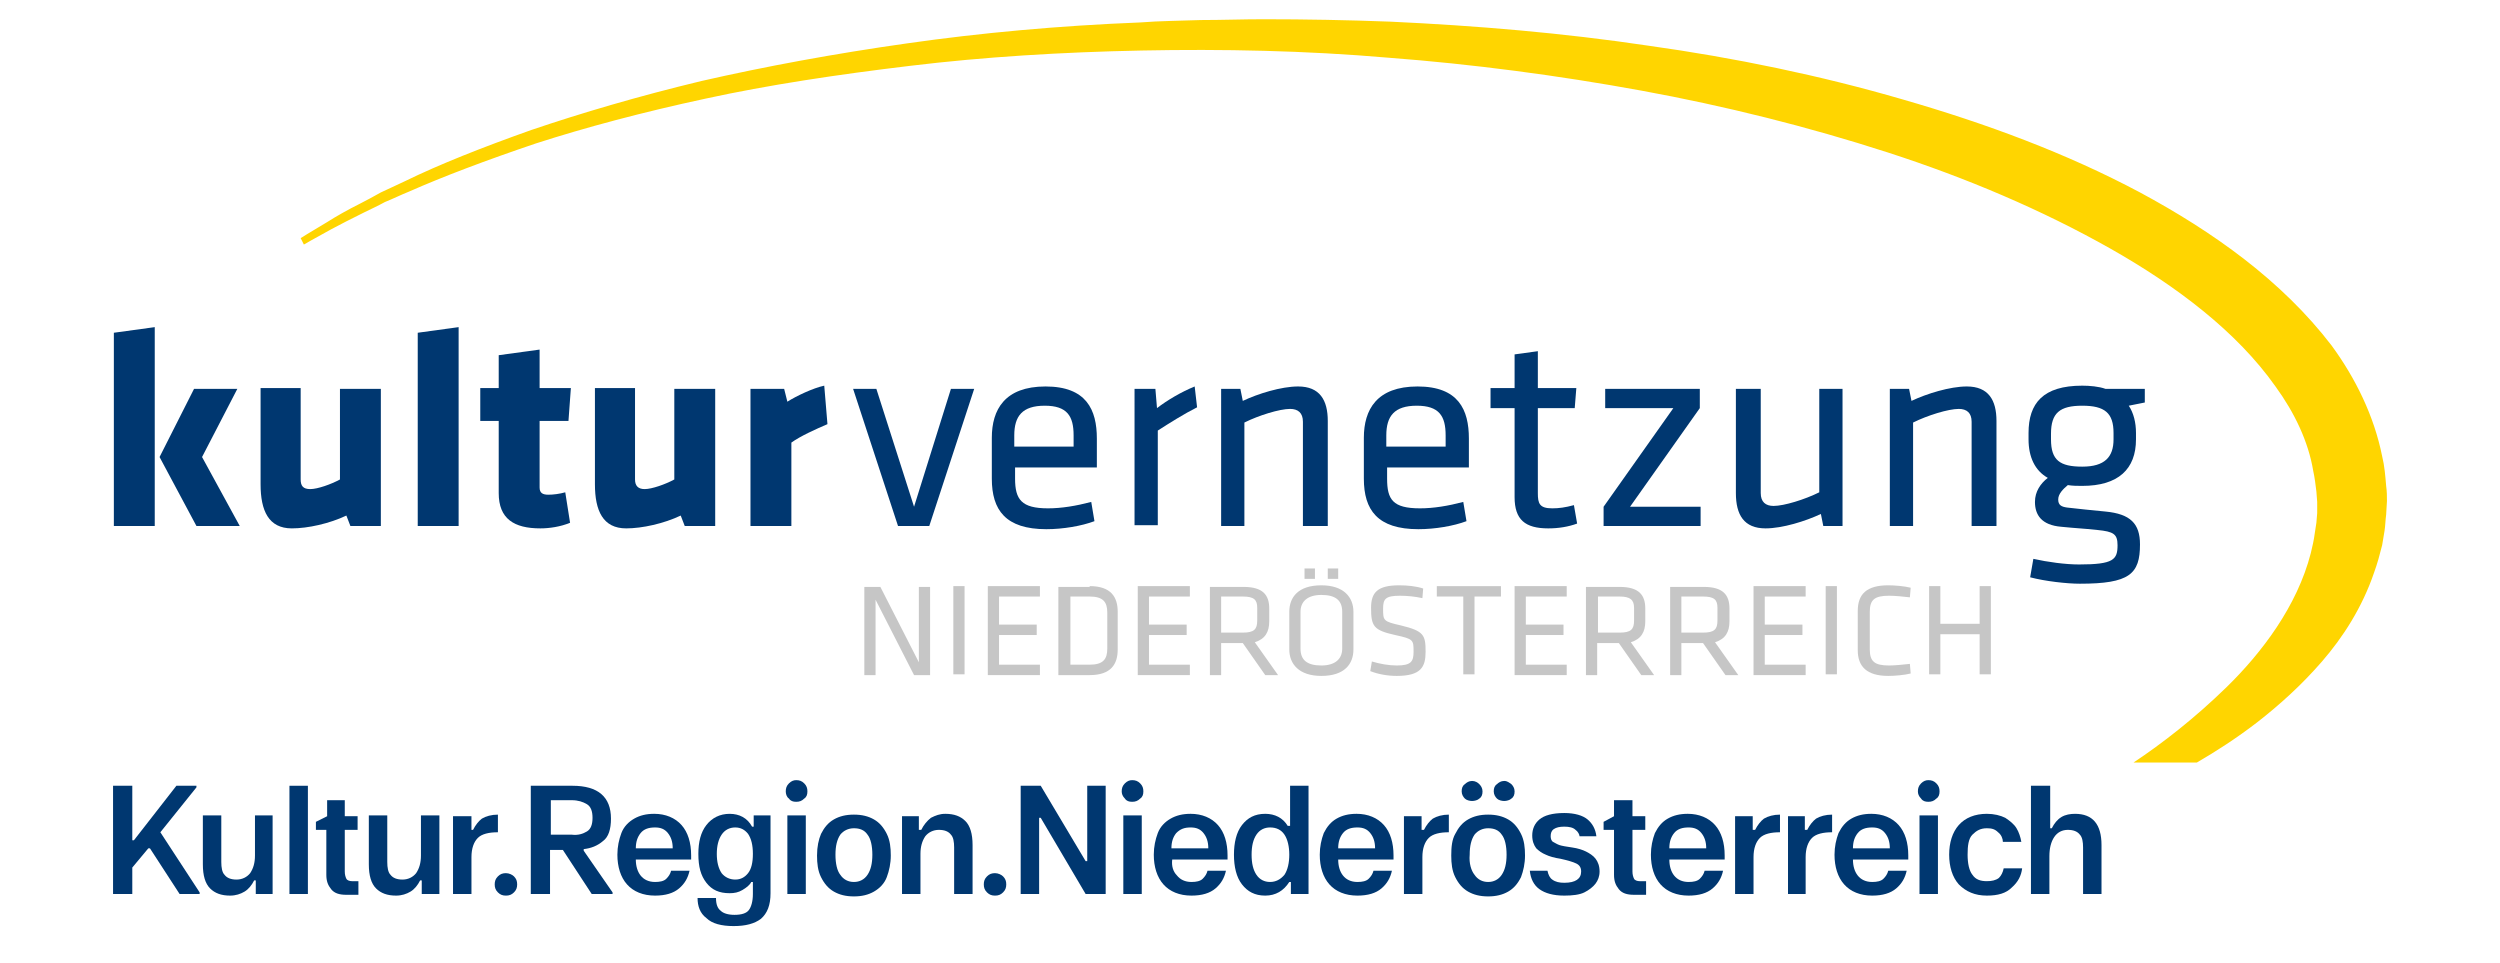<?xml version="1.0" encoding="utf-8"?>
<!-- Generator: Adobe Illustrator 28.2.0, SVG Export Plug-In . SVG Version: 6.00 Build 0)  -->
<svg version="1.1" id="Ebene_1" xmlns="http://www.w3.org/2000/svg" xmlns:xlink="http://www.w3.org/1999/xlink" x="0px" y="0px"
	 viewBox="0 0 311.8 120.1" style="enable-background:new 0 0 311.8 120.1;" xml:space="preserve">
<style type="text/css">
	.st0{fill:#003770;}
	.st1{fill:#C6C6C6;}
	.st2{fill:#FFD500;}
</style>
<g>
	<g>
		<path class="st0" d="M14.2,65.6V41.5l5.1-0.7v24.8H14.2z M24.2,48.5h5.4L25.2,57l4.7,8.6h-5.4L19.9,57L24.2,48.5z"/>
		<path class="st0" d="M37.5,48.5v11.3c0,0.8,0.3,1.2,1.2,1.2c0.9,0,2.6-0.6,3.7-1.2V48.5h5.1v17.1h-3.8l-0.5-1.3
			c-2.1,1-4.8,1.6-6.8,1.6c-2.9,0-3.9-2.2-3.9-5.5v-12H37.5z"/>
		<path class="st0" d="M52.1,65.6V41.5l5.1-0.7v24.8H52.1z"/>
		<path class="st0" d="M67.4,65.9c-3.3,0-5.2-1.2-5.2-4.4v-9h-2.3v-4.1h2.3v-4.1l5.1-0.7v4.8h3.9l-0.3,4.1h-3.6v8.3
			c0,0.7,0.4,0.9,1.1,0.9c0.6,0,1.4-0.1,2.1-0.3l0.6,3.8C69.9,65.7,68.5,65.9,67.4,65.9z"/>
		<path class="st0" d="M79.2,48.5v11.3c0,0.8,0.4,1.2,1.2,1.2c0.9,0,2.6-0.6,3.7-1.2V48.5h5.1v17.1h-3.8l-0.5-1.3
			c-2.1,1-4.8,1.6-6.8,1.6c-2.9,0-3.9-2.2-3.9-5.5v-12H79.2z"/>
		<path class="st0" d="M98.7,55.2v10.4h-5.1V48.5h4.2l0.4,1.6c1.1-0.7,3.2-1.7,4.6-2l0.4,4.8C101.8,53.5,99.8,54.4,98.7,55.2z"/>
		<g>
			<path class="st0" d="M118.6,48.5h2.9l-5.6,17.1h-3.9l-5.6-17.1h2.9l4.7,14.7L118.6,48.5z"/>
			<path class="st0" d="M130.7,63.4c1.7,0,3.5-0.3,5.4-0.8l0.4,2.4c-1.6,0.6-3.9,1-6,1c-5.1,0-6.8-2.4-6.8-6.3v-5.1
				c0-3.5,1.6-6.4,6.7-6.4c5.1,0,6.4,2.9,6.4,6.5v3.6h-10.2v1.4C126.6,62.3,127.4,63.4,130.7,63.4z M126.6,55.7h7.3v-1.4
				c0-2.4-0.8-3.7-3.6-3.7c-2.8,0-3.8,1.3-3.8,3.7V55.7z"/>
			<path class="st0" d="M149.3,50.8c-1.6,0.8-3.5,2-4.9,2.9v11.8h-2.9V48.5h2.6l0.2,2.4c1.3-1,3-2,4.7-2.7L149.3,50.8z"/>
			<path class="st0" d="M162.5,65.6v-13c0-1.1-0.6-1.6-1.6-1.6c-1.3,0-3.9,0.8-5.7,1.7v12.9h-2.9V48.5h2.4l0.3,1.5
				c1.9-0.9,4.8-1.8,6.9-1.8c2.7,0,3.7,1.7,3.7,4.3v13.1H162.5z"/>
			<path class="st0" d="M177.1,63.4c1.7,0,3.5-0.3,5.4-0.8l0.4,2.4c-1.6,0.6-3.9,1-6,1c-5.1,0-6.8-2.4-6.8-6.3v-5.1
				c0-3.5,1.6-6.4,6.7-6.4c5.1,0,6.4,2.9,6.4,6.5v3.6H173v1.4C173,62.3,173.7,63.4,177.1,63.4z M173,55.7h7.3v-1.4
				c0-2.4-0.8-3.7-3.6-3.7c-2.8,0-3.8,1.3-3.8,3.7V55.7z"/>
			<path class="st0" d="M196.7,65.3c-1.1,0.4-2.3,0.6-3.6,0.6c-2.9,0-4.2-1.1-4.2-3.9V50.9h-3v-2.5h3v-4.2l2.9-0.4v4.6h4.8l-0.2,2.5
				h-4.6v10.6c0,1.3,0.2,1.9,1.8,1.9c0.8,0,1.6-0.1,2.7-0.4L196.7,65.3z"/>
			<path class="st0" d="M200.2,48.5H212l0,2.4l-8.7,12.3h8.8v2.4H200v-2.4l8.7-12.3h-8.5V48.5z"/>
			<path class="st0" d="M219.6,48.5v13c0,1.1,0.6,1.6,1.6,1.6c1.3,0,3.9-0.8,5.7-1.7V48.5h2.9v17.1h-2.4l-0.3-1.5
				c-1.9,0.9-4.8,1.8-6.9,1.8c-2.7,0-3.7-1.7-3.7-4.4V48.5H219.6z"/>
			<path class="st0" d="M245.9,65.6v-13c0-1.1-0.6-1.6-1.6-1.6c-1.3,0-3.9,0.8-5.7,1.7v12.9h-2.9V48.5h2.4l0.3,1.5
				c1.9-0.9,4.8-1.8,6.9-1.8c2.7,0,3.7,1.7,3.7,4.3v13.1H245.9z"/>
			<path class="st0" d="M267.5,50.2l-2,0.4c0.6,0.9,0.9,2.1,0.9,3.4v0.8c0,3.7-2.2,5.8-6.7,5.8c-0.6,0-1.2,0-1.8-0.1
				c-0.6,0.5-1.2,1.1-1.2,1.8c0,0.7,0.4,0.9,1.1,1c1.8,0.2,2.7,0.3,4.8,0.5c3.1,0.3,4.3,1.5,4.3,4.1c0,3.7-1.3,4.9-7.5,4.9
				c-1.6,0-4.3-0.3-6.2-0.8l0.4-2.3c1.8,0.4,4,0.7,5.7,0.7c4.3,0,4.8-0.6,4.8-2.4c0-1.4-0.5-1.7-2.5-1.9c-1.9-0.2-2.5-0.2-4.5-0.4
				c-2.5-0.2-3.3-1.5-3.3-3.1c0-1.3,0.7-2.3,1.6-3c-1.6-0.9-2.4-2.6-2.4-4.8V54c0-3.7,1.8-5.9,6.7-5.9c0.9,0,2.1,0.1,2.9,0.4h4.9
				V50.2z M259.7,50.6c-2.8,0-3.9,0.9-3.9,3.5v0.7c0,2.6,1.1,3.4,3.9,3.4c2.8,0,3.9-1.2,3.9-3.4V54
				C263.6,51.5,262.5,50.6,259.7,50.6z"/>
		</g>
		<g>
			<path class="st1" d="M109.2,74.8v9.4h-1.4v-11h2l4.8,9.4v-9.4h1.4v11h-2L109.2,74.8z"/>
			<path class="st1" d="M120.3,84.1h-1.4v-11h1.4V84.1z"/>
			<path class="st1" d="M123.2,73.1h6.5v1.3h-5.1v3.5h4.7v1.3h-4.7v3.7h5.1v1.3h-6.5V73.1z"/>
			<path class="st1" d="M135.9,73.1c2.7,0,3.5,1.4,3.5,3.2V81c0,1.8-0.8,3.2-3.5,3.2h-3.9v-11H135.9z M133.5,82.9h2.4
				c1.7,0,2.2-0.7,2.2-2v-4.5c0-1.3-0.5-2-2.2-2h-2.4V82.9z"/>
			<path class="st1" d="M141.9,73.1h6.5v1.3h-5.1v3.5h4.7v1.3h-4.7v3.7h5.1v1.3h-6.5V73.1z"/>
			<path class="st1" d="M155,80.2h-2.7v4h-1.4v-11h4.2c2.4,0,3.2,1,3.2,2.7v1.6c0,1.3-0.5,2.2-1.8,2.6l2.9,4.1h-1.6L155,80.2z
				 M155,74.4h-2.7v4.5h2.7c1.4,0,1.8-0.4,1.8-1.5v-1.6C156.8,74.8,156.4,74.4,155,74.4z"/>
			<path class="st1" d="M168.8,81c0,1.8-1.1,3.3-4,3.3c-2.8,0-4-1.5-4-3.3v-4.7c0-1.8,1.1-3.3,4-3.3c2.8,0,4,1.5,4,3.3V81z
				 M162.2,80.9c0,1.4,0.8,2.1,2.6,2.1c1.7,0,2.6-0.8,2.6-2.1v-4.6c0-1.4-0.8-2.1-2.6-2.1c-1.7,0-2.6,0.8-2.6,2.1V80.9z M162.7,70.9
				h1.3v1.3h-1.3V70.9z M165.6,70.9h1.3v1.3h-1.3V70.9z"/>
			<path class="st1" d="M174.2,84.3c-1.1,0-2.3-0.2-3.3-0.6l0.2-1.2c1,0.3,2.1,0.5,3.1,0.5c1.8,0,2.1-0.5,2.1-1.7
				c0-1.5,0-1.6-2.3-2.1c-2.7-0.6-3-1.1-3-3.4c0-1.9,0.8-2.8,3.5-2.8c1,0,2.1,0.1,3,0.4l-0.1,1.2c-0.9-0.2-1.9-0.3-2.8-0.3
				c-1.8,0-2.1,0.4-2.1,1.6c0,1.5,0,1.6,2.2,2.1c2.9,0.7,3.1,1.2,3.1,3.3C177.8,83.2,177.2,84.3,174.2,84.3z"/>
			<path class="st1" d="M182.5,74.4h-3.3v-1.3h8v1.3h-3.3v9.7h-1.4V74.4z"/>
			<path class="st1" d="M188.9,73.1h6.5v1.3h-5.1v3.5h4.7v1.3h-4.7v3.7h5.1v1.3h-6.5V73.1z"/>
			<path class="st1" d="M201.9,80.2h-2.7v4h-1.4v-11h4.2c2.4,0,3.2,1,3.2,2.7v1.6c0,1.3-0.5,2.2-1.8,2.6l2.9,4.1h-1.6L201.9,80.2z
				 M202,74.4h-2.7v4.5h2.7c1.4,0,1.8-0.4,1.8-1.5v-1.6C203.8,74.8,203.3,74.4,202,74.4z"/>
			<path class="st1" d="M212.4,80.2h-2.7v4h-1.4v-11h4.2c2.4,0,3.2,1,3.2,2.7v1.6c0,1.3-0.5,2.2-1.8,2.6l2.9,4.1h-1.6L212.4,80.2z
				 M212.4,74.4h-2.7v4.5h2.7c1.4,0,1.8-0.4,1.8-1.5v-1.6C214.2,74.8,213.8,74.4,212.4,74.4z"/>
			<path class="st1" d="M218.7,73.1h6.5v1.3h-5.1v3.5h4.7v1.3h-4.7v3.7h5.1v1.3h-6.5V73.1z"/>
			<path class="st1" d="M229.1,84.1h-1.4v-11h1.4V84.1z"/>
			<path class="st1" d="M233.2,81c0,1.5,0.6,2,2.4,2c0.7,0,1.7-0.1,2.6-0.2l0.1,1.2c-0.8,0.2-2,0.3-2.8,0.3c-2.7,0-3.8-1.2-3.8-3.2
				v-4.9c0-2.1,1.1-3.2,3.8-3.2c0.8,0,2,0.1,2.8,0.3l-0.1,1.2c-0.8-0.1-1.9-0.2-2.6-0.2c-1.8,0-2.4,0.5-2.4,2V81z"/>
			<path class="st1" d="M246.9,84.1v-5H242v5h-1.4v-11h1.4v4.7h4.9v-4.7h1.4v11H246.9z"/>
		</g>
	</g>
	<path class="st2" d="M283.8,48.2c2.4,3.3,4.1,6.9,4.7,10.5c0.2,0.9,0.3,1.8,0.4,2.6l0.1,1.3l0,1.4l-0.1,1.2l-0.2,1.3
		c-0.1,0.8-0.3,1.7-0.5,2.5c-1.7,6.6-6.1,12.4-10.5,16.7c-4,3.9-8,7-11.6,9.4h7.9c2.4-1.4,4.9-3,7.5-5c2.7-2.1,5.5-4.6,8.1-7.6
		c2.6-3,5-6.7,6.5-11.1c0.4-1.1,0.7-2.2,1-3.4c0.1-0.6,0.2-1.2,0.3-1.8c0.1-0.6,0.1-1.3,0.2-2l0.1-1.7c0-0.6,0-1.2-0.1-1.9
		c-0.1-1.2-0.2-2.5-0.5-3.7c-1-5-3.3-9.7-6.3-13.8C284.6,35,276,28.9,266.9,24c-9.2-4.9-19.2-8.6-29.6-11.6c-10.3-3-21-5.2-31.7-6.7
		c-10.7-1.6-21.5-2.5-32.2-3c-5.3-0.2-10.6-0.3-15.8-0.3c-2.6,0-5.2,0.1-7.8,0.1c-2.6,0.1-5.1,0.1-7.6,0.3
		c-10.1,0.4-19.9,1.3-29,2.6c-9.2,1.3-17.8,2.9-25.7,4.7c-7.9,1.9-15,4-21.2,6.1c-6.2,2.2-11.5,4.3-15.8,6.4c-1.1,0.5-2.1,1-3,1.4
		c-0.9,0.5-1.8,1-2.6,1.4c-1.6,0.8-3,1.6-4.1,2.3c-2.2,1.3-3.3,2-3.3,2l0.4,0.8c0,0,1.2-0.7,3.4-1.9c1.1-0.6,2.5-1.3,4.1-2.1
		c0.8-0.4,1.7-0.8,2.6-1.3c1-0.4,2-0.9,3-1.3c4.3-1.9,9.6-3.9,15.8-6c6.2-2,13.3-3.9,21.2-5.6c7.8-1.7,16.4-3,25.6-4.1
		c9.1-1.1,18.8-1.7,28.8-1.9c10-0.2,20.4,0,30.8,0.9c10.5,0.8,21.1,2.2,31.5,4.1c10.4,1.9,20.8,4.5,30.7,7.7
		c9.9,3.2,19.3,7.2,27.8,12C271.5,35.7,279,41.4,283.8,48.2z"/>
</g>
<g>
	<path class="st0" d="M22.4,111.5l-3.7-5.7h-0.2l-2,2.4v3.3h-2.4V98h2.4v6.8h0.2L22,98h2.5v0.2l-4.5,5.6l4.9,7.5v0.2H22.4z"/>
	<path class="st0" d="M34,111.5h-2.1v-1.7h-0.2c-0.3,0.6-0.7,1.1-1.2,1.4s-1.1,0.5-1.8,0.5c-1.1,0-1.9-0.3-2.5-0.9
		c-0.6-0.6-0.9-1.6-0.9-3v-6.1h2.3v5.8c0,0.7,0.1,1.3,0.4,1.6c0.3,0.4,0.8,0.6,1.5,0.6c0.7,0,1.3-0.3,1.7-0.8
		c0.4-0.6,0.6-1.3,0.6-2.2v-5H34V111.5z"/>
	<path class="st0" d="M38.4,111.5h-2.3V98h2.3V111.5z"/>
	<path class="st0" d="M40.8,101.8v-2H43v2h1.6v1.7H43v5.2c0,0.4,0.1,0.7,0.2,0.9c0.1,0.2,0.4,0.3,0.7,0.3h0.8v1.7h-1.5
		c-0.9,0-1.5-0.2-1.9-0.7c-0.4-0.5-0.6-1-0.6-1.8v-5.6h-1.3v-1L40.8,101.8z"/>
	<path class="st0" d="M54.7,111.5h-2.1v-1.7h-0.2c-0.3,0.6-0.7,1.1-1.2,1.4s-1.1,0.5-1.8,0.5c-1.1,0-1.9-0.3-2.5-0.9
		c-0.6-0.6-0.9-1.6-0.9-3v-6.1h2.3v5.8c0,0.7,0.1,1.3,0.4,1.6c0.3,0.4,0.8,0.6,1.5,0.6c0.7,0,1.3-0.3,1.7-0.8
		c0.4-0.6,0.6-1.3,0.6-2.2v-5h2.3V111.5z"/>
	<path class="st0" d="M56.7,101.8h2.1v1.7H59c0.3-0.6,0.7-1.1,1.1-1.4c0.5-0.3,1.2-0.5,2-0.5v2.2c-1.1,0-2,0.2-2.5,0.7
		c-0.5,0.5-0.8,1.3-0.8,2.4v4.6h-2.3V101.8z"/>
	<path class="st0" d="M64.1,109.3c0.3,0.3,0.4,0.6,0.4,1c0,0.4-0.1,0.7-0.4,1c-0.3,0.3-0.6,0.4-1,0.4c-0.4,0-0.7-0.1-1-0.4
		c-0.3-0.3-0.4-0.6-0.4-1c0-0.4,0.1-0.7,0.4-1c0.3-0.3,0.6-0.4,1-0.4C63.5,108.9,63.9,109.1,64.1,109.3z"/>
	<path class="st0" d="M70.2,106h-1.6v5.5h-2.4V98h5.2c3.2,0,4.8,1.4,4.8,4.1c0,1.3-0.3,2.3-1,2.8c-0.7,0.6-1.5,0.9-2.4,1v0.2
		l3.6,5.2v0.2h-2.6L70.2,106z M73.2,103.7c0.5-0.3,0.7-0.9,0.7-1.7c0-0.8-0.2-1.4-0.7-1.7c-0.5-0.3-1.1-0.5-1.9-0.5h-2.6v4.3h2.6
		C72.1,104.2,72.7,104,73.2,103.7z"/>
	<path class="st0" d="M79.9,109.2c0.4,0.5,1,0.8,1.8,0.8c0.6,0,1.1-0.1,1.4-0.4c0.3-0.3,0.5-0.6,0.6-1H86c-0.2,0.9-0.6,1.6-1.3,2.2
		c-0.7,0.6-1.7,0.9-3,0.9c-1.5,0-2.7-0.5-3.5-1.4c-0.8-0.9-1.2-2.2-1.2-3.7c0-1,0.2-1.9,0.5-2.7s0.9-1.4,1.6-1.8s1.5-0.6,2.5-0.6
		c1.4,0,2.6,0.5,3.4,1.4c0.8,0.9,1.2,2.2,1.2,3.8v0.5h-6.9C79.3,108,79.5,108.7,79.9,109.2z M79.9,103.9c-0.4,0.5-0.6,1.1-0.6,1.9
		h4.6c0-0.8-0.2-1.4-0.6-1.9c-0.4-0.5-0.9-0.7-1.6-0.7C80.9,103.2,80.3,103.4,79.9,103.9z"/>
	<path class="st0" d="M89.9,113.6c0.3,0.3,0.9,0.5,1.7,0.5c0.9,0,1.5-0.2,1.8-0.6s0.5-1.1,0.5-2V110h-0.2c-0.2,0.4-0.6,0.7-1.1,1
		c-0.5,0.3-1,0.4-1.6,0.4c-1.3,0-2.2-0.4-2.9-1.3c-0.7-0.9-1-2-1-3.6c0-1.5,0.3-2.7,1-3.6c0.7-0.9,1.7-1.4,2.9-1.4
		c1.2,0,2.2,0.5,2.8,1.6h0.2v-1.4h2.1v9.7c0,1.5-0.4,2.5-1.2,3.2c-0.8,0.6-1.9,0.9-3.4,0.9c-1.5,0-2.7-0.3-3.4-1
		c-0.8-0.6-1.1-1.5-1.1-2.5h2.3C89.3,112.8,89.5,113.3,89.9,113.6z M93.3,104c-0.4-0.5-0.9-0.8-1.6-0.8c-0.7,0-1.3,0.3-1.7,0.9
		c-0.4,0.6-0.6,1.4-0.6,2.4c0,1,0.2,1.8,0.6,2.4c0.4,0.5,1,0.8,1.7,0.8c0.7,0,1.2-0.3,1.6-0.8c0.4-0.5,0.6-1.3,0.6-2.4
		C93.9,105.4,93.7,104.6,93.3,104z"/>
	<path class="st0" d="M100.3,97.7c0.3,0.3,0.4,0.6,0.4,1c0,0.4-0.1,0.7-0.4,0.9c-0.3,0.3-0.6,0.4-1,0.4c-0.4,0-0.7-0.1-0.9-0.4
		C98.1,99.4,98,99,98,98.7c0-0.4,0.1-0.7,0.4-1c0.3-0.3,0.6-0.4,0.9-0.4C99.7,97.3,100,97.4,100.3,97.7z M100.5,111.5h-2.3v-9.8h2.3
		V111.5z"/>
	<path class="st0" d="M102.4,104c0.4-0.8,0.9-1.4,1.6-1.8s1.5-0.6,2.5-0.6c1,0,1.8,0.2,2.5,0.6s1.2,1,1.6,1.8s0.5,1.7,0.5,2.7
		c0,1-0.2,1.9-0.5,2.7s-0.9,1.4-1.6,1.8s-1.5,0.6-2.5,0.6c-1,0-1.8-0.2-2.5-0.6s-1.2-1-1.6-1.8s-0.5-1.7-0.5-2.7
		C101.9,105.6,102.1,104.7,102.4,104z M104.8,109.1c0.4,0.6,1,0.9,1.7,0.9c0.7,0,1.3-0.3,1.7-0.9c0.4-0.6,0.6-1.4,0.6-2.5
		c0-1.1-0.2-2-0.6-2.5c-0.4-0.6-1-0.8-1.7-0.8c-0.7,0-1.3,0.3-1.7,0.8c-0.4,0.6-0.6,1.4-0.6,2.5
		C104.2,107.7,104.4,108.6,104.8,109.1z"/>
	<path class="st0" d="M112.5,101.8h2.1v1.7h0.3c0.3-0.6,0.7-1.1,1.2-1.5c0.6-0.3,1.1-0.5,1.8-0.5c1.1,0,1.9,0.3,2.5,0.9
		c0.6,0.6,0.9,1.6,0.9,3v6.1H119v-5.8c0-0.7-0.1-1.3-0.4-1.6c-0.3-0.4-0.8-0.6-1.5-0.6s-1.3,0.3-1.7,0.8c-0.4,0.6-0.6,1.3-0.6,2.2v5
		h-2.3V101.8z"/>
	<path class="st0" d="M125.1,109.3c0.3,0.3,0.4,0.6,0.4,1c0,0.4-0.1,0.7-0.4,1c-0.3,0.3-0.6,0.4-1,0.4c-0.4,0-0.7-0.1-1-0.4
		c-0.3-0.3-0.4-0.6-0.4-1c0-0.4,0.1-0.7,0.4-1c0.3-0.3,0.6-0.4,1-0.4C124.5,108.9,124.9,109.1,125.1,109.3z"/>
	<path class="st0" d="M135.4,111.5l-5.6-9.5h-0.2v9.5h-2.3V98h2.5l5.6,9.4h0.2V98h2.3v13.5H135.4z"/>
	<path class="st0" d="M142.2,97.7c0.3,0.3,0.4,0.6,0.4,1c0,0.4-0.1,0.7-0.4,0.9c-0.3,0.3-0.6,0.4-1,0.4c-0.4,0-0.7-0.1-0.9-0.4
		c-0.3-0.3-0.4-0.6-0.4-0.9c0-0.4,0.1-0.7,0.4-1c0.3-0.3,0.6-0.4,0.9-0.4C141.6,97.3,141.9,97.4,142.2,97.7z M142.4,111.5h-2.3v-9.8
		h2.3V111.5z"/>
	<path class="st0" d="M146.8,109.2c0.4,0.5,1,0.8,1.8,0.8c0.6,0,1.1-0.1,1.4-0.4c0.3-0.3,0.5-0.6,0.6-1h2.3
		c-0.2,0.9-0.6,1.6-1.3,2.2c-0.7,0.6-1.7,0.9-3,0.9c-1.5,0-2.7-0.5-3.5-1.4c-0.8-0.9-1.2-2.2-1.2-3.7c0-1,0.2-1.9,0.5-2.7
		s0.9-1.4,1.6-1.8s1.5-0.6,2.5-0.6c1.4,0,2.6,0.5,3.4,1.4c0.8,0.9,1.2,2.2,1.2,3.8v0.5h-6.9C146.1,108,146.3,108.7,146.8,109.2z
		 M146.7,103.9c-0.4,0.5-0.6,1.1-0.6,1.9h4.6c0-0.8-0.2-1.4-0.6-1.9c-0.4-0.5-0.9-0.7-1.6-0.7C147.7,103.2,147.2,103.4,146.7,103.9z
		"/>
	<path class="st0" d="M161,110h-0.2c-0.7,1.1-1.7,1.7-3,1.7c-1.3,0-2.2-0.5-2.9-1.4s-1-2.2-1-3.7c0-1.5,0.3-2.8,1-3.7
		c0.7-0.9,1.6-1.4,2.9-1.4c1.2,0,2.2,0.5,2.8,1.5h0.3v-5h2.3v13.5H161V110z M160.2,104.1c-0.4-0.6-1-0.9-1.8-0.9
		c-0.7,0-1.3,0.3-1.7,0.9c-0.4,0.6-0.6,1.4-0.6,2.5s0.2,1.9,0.6,2.5s1,0.9,1.7,0.9c0.7,0,1.3-0.3,1.8-0.9c0.4-0.6,0.6-1.5,0.6-2.5
		S160.6,104.7,160.2,104.1z"/>
	<path class="st0" d="M167.5,109.2c0.4,0.5,1,0.8,1.8,0.8c0.6,0,1.1-0.1,1.4-0.4c0.3-0.3,0.5-0.6,0.6-1h2.3
		c-0.2,0.9-0.6,1.6-1.3,2.2c-0.7,0.6-1.7,0.9-3,0.9c-1.5,0-2.7-0.5-3.5-1.4c-0.8-0.9-1.2-2.2-1.2-3.7c0-1,0.2-1.9,0.5-2.7
		c0.4-0.8,0.9-1.4,1.6-1.8c0.7-0.4,1.5-0.6,2.5-0.6c1.4,0,2.6,0.5,3.4,1.4c0.8,0.9,1.2,2.2,1.2,3.8v0.5h-6.9
		C166.9,108,167.1,108.7,167.5,109.2z M167.5,103.9c-0.4,0.5-0.6,1.1-0.6,1.9h4.6c0-0.8-0.2-1.4-0.6-1.9s-0.9-0.7-1.6-0.7
		C168.5,103.2,167.9,103.4,167.5,103.9z"/>
	<path class="st0" d="M175.2,101.8h2.1v1.7h0.3c0.3-0.6,0.7-1.1,1.1-1.4c0.5-0.3,1.2-0.5,2-0.5v2.2c-1.1,0-2,0.2-2.5,0.7
		c-0.5,0.5-0.8,1.3-0.8,2.4v4.6h-2.3V101.8z"/>
	<path class="st0" d="M181.5,104c0.4-0.8,0.9-1.4,1.6-1.8c0.7-0.4,1.5-0.6,2.5-0.6c1,0,1.8,0.2,2.5,0.6c0.7,0.4,1.2,1,1.6,1.8
		c0.4,0.8,0.5,1.7,0.5,2.7c0,1-0.2,1.9-0.5,2.7c-0.4,0.8-0.9,1.4-1.6,1.8c-0.7,0.4-1.5,0.6-2.5,0.6c-1,0-1.8-0.2-2.5-0.6
		c-0.7-0.4-1.2-1-1.6-1.8c-0.4-0.8-0.5-1.7-0.5-2.7C181,105.6,181.1,104.7,181.5,104z M184.5,97.8c0.2,0.2,0.4,0.5,0.4,0.9
		s-0.1,0.7-0.4,0.9c-0.2,0.2-0.6,0.3-0.9,0.3s-0.7-0.1-0.9-0.3c-0.2-0.2-0.4-0.5-0.4-0.9s0.1-0.7,0.4-0.9c0.2-0.2,0.5-0.4,0.9-0.4
		S184.3,97.6,184.5,97.8z M183.9,109.1c0.4,0.6,1,0.9,1.7,0.9c0.7,0,1.3-0.3,1.7-0.9c0.4-0.6,0.6-1.4,0.6-2.5c0-1.1-0.2-2-0.6-2.5
		c-0.4-0.6-1-0.8-1.7-0.8c-0.7,0-1.3,0.3-1.7,0.8c-0.4,0.6-0.6,1.4-0.6,2.5C183.2,107.7,183.5,108.6,183.9,109.1z M188.5,97.8
		c0.2,0.2,0.4,0.5,0.4,0.9s-0.1,0.7-0.4,0.9c-0.2,0.2-0.6,0.3-0.9,0.3s-0.7-0.1-0.9-0.3c-0.2-0.2-0.4-0.5-0.4-0.9s0.1-0.7,0.4-0.9
		c0.2-0.2,0.5-0.4,0.9-0.4S188.2,97.6,188.5,97.8z"/>
	<path class="st0" d="M196.5,103.5c-0.3-0.3-0.8-0.4-1.4-0.4c-0.6,0-1,0.1-1.3,0.3c-0.3,0.2-0.4,0.5-0.4,0.9c0,0.3,0.1,0.6,0.3,0.7
		s0.5,0.3,0.8,0.4c0.3,0.1,0.9,0.2,1.6,0.3c0.7,0.1,1.3,0.3,1.7,0.5s0.9,0.5,1.2,0.9c0.3,0.4,0.5,0.9,0.5,1.6c0,0.6-0.2,1.1-0.5,1.5
		s-0.8,0.8-1.4,1.1c-0.6,0.3-1.5,0.4-2.5,0.4c-1.4,0-2.4-0.3-3.1-0.8s-1.1-1.3-1.2-2.3h2.2c0.1,0.5,0.3,0.9,0.6,1.1
		c0.4,0.3,0.9,0.4,1.5,0.4c1.4,0,2.1-0.5,2.1-1.4c0-0.5-0.2-0.8-0.6-1c-0.4-0.2-1.1-0.4-2-0.6c-0.7-0.1-1.4-0.3-1.8-0.5
		c-0.5-0.2-0.9-0.5-1.2-0.8c-0.3-0.4-0.5-0.9-0.5-1.6c0-0.8,0.3-1.5,0.9-2c0.6-0.5,1.6-0.8,3.1-0.8c1.3,0,2.3,0.3,2.9,0.8
		s1,1.2,1.1,2.1H197C197,104.1,196.8,103.7,196.5,103.5z"/>
	<path class="st0" d="M201.3,101.8v-2h2.3v2h1.6v1.7h-1.6v5.2c0,0.4,0.1,0.7,0.2,0.9c0.1,0.2,0.4,0.3,0.7,0.3h0.8v1.7h-1.5
		c-0.9,0-1.5-0.2-1.9-0.7c-0.4-0.5-0.6-1-0.6-1.8v-5.6h-1.3v-1L201.3,101.8z"/>
	<path class="st0" d="M208.8,109.2c0.4,0.5,1,0.8,1.8,0.8c0.6,0,1.1-0.1,1.4-0.4c0.3-0.3,0.5-0.6,0.6-1h2.3
		c-0.2,0.9-0.6,1.6-1.3,2.2c-0.7,0.6-1.7,0.9-3,0.9c-1.5,0-2.7-0.5-3.5-1.4c-0.8-0.9-1.2-2.2-1.2-3.7c0-1,0.2-1.9,0.5-2.7
		c0.4-0.8,0.9-1.4,1.6-1.8c0.7-0.4,1.5-0.6,2.5-0.6c1.4,0,2.6,0.5,3.4,1.4c0.8,0.9,1.2,2.2,1.2,3.8v0.5h-6.9
		C208.2,108,208.4,108.7,208.8,109.2z M208.8,103.9c-0.4,0.5-0.6,1.1-0.6,1.9h4.6c0-0.8-0.2-1.4-0.6-1.9s-0.9-0.7-1.6-0.7
		C209.8,103.2,209.2,103.4,208.8,103.9z"/>
	<path class="st0" d="M216.5,101.8h2.1v1.7h0.3c0.3-0.6,0.7-1.1,1.1-1.4c0.5-0.3,1.2-0.5,2-0.5v2.2c-1.1,0-2,0.2-2.5,0.7
		c-0.5,0.5-0.8,1.3-0.8,2.4v4.6h-2.3V101.8z"/>
	<path class="st0" d="M223,101.8h2.1v1.7h0.3c0.3-0.6,0.7-1.1,1.1-1.4c0.5-0.3,1.2-0.5,2-0.5v2.2c-1.1,0-2,0.2-2.5,0.7
		c-0.5,0.5-0.8,1.3-0.8,2.4v4.6H223V101.8z"/>
	<path class="st0" d="M231.7,109.2c0.4,0.5,1,0.8,1.8,0.8c0.6,0,1.1-0.1,1.4-0.4c0.3-0.3,0.5-0.6,0.6-1h2.3
		c-0.2,0.9-0.6,1.6-1.3,2.2c-0.7,0.6-1.7,0.9-3,0.9c-1.5,0-2.7-0.5-3.5-1.4c-0.8-0.9-1.2-2.2-1.2-3.7c0-1,0.2-1.9,0.5-2.7
		c0.4-0.8,0.9-1.4,1.6-1.8c0.7-0.4,1.5-0.6,2.5-0.6c1.4,0,2.6,0.5,3.4,1.4c0.8,0.9,1.2,2.2,1.2,3.8v0.5h-6.9
		C231.1,108,231.3,108.7,231.7,109.2z M231.7,103.9c-0.4,0.5-0.6,1.1-0.6,1.9h4.6c0-0.8-0.2-1.4-0.6-1.9s-0.9-0.7-1.6-0.7
		C232.7,103.2,232.1,103.4,231.7,103.9z"/>
	<path class="st0" d="M241.5,97.7c0.3,0.3,0.4,0.6,0.4,1c0,0.4-0.1,0.7-0.4,0.9c-0.3,0.3-0.6,0.4-1,0.4c-0.4,0-0.7-0.1-0.9-0.4
		c-0.3-0.3-0.4-0.6-0.4-0.9c0-0.4,0.1-0.7,0.4-1c0.3-0.3,0.6-0.4,0.9-0.4C240.9,97.3,241.2,97.4,241.5,97.7z M241.7,111.5h-2.3v-9.8
		h2.3V111.5z"/>
	<path class="st0" d="M249.2,103.8c-0.4-0.4-0.8-0.5-1.4-0.5c-0.8,0-1.3,0.3-1.8,0.8s-0.6,1.4-0.6,2.5c0,1.1,0.2,2,0.6,2.5
		c0.4,0.6,1,0.8,1.8,0.8c0.6,0,1.1-0.1,1.5-0.4c0.3-0.3,0.5-0.7,0.6-1.2h2.3c-0.1,0.9-0.5,1.7-1.3,2.4c-0.7,0.7-1.7,1-3.1,1
		c-1.5,0-2.6-0.5-3.5-1.4c-0.8-0.9-1.2-2.2-1.2-3.7c0-1.5,0.4-2.8,1.2-3.7c0.8-0.9,2-1.4,3.5-1.4c0.9,0,1.7,0.2,2.3,0.5
		c0.6,0.4,1.1,0.8,1.4,1.3c0.3,0.5,0.5,1.1,0.6,1.7h-2.3C249.8,104.6,249.6,104.1,249.2,103.8z"/>
	<path class="st0" d="M253.4,98h2.3v5.3h0.2c0.3-0.6,0.7-1.1,1.2-1.4c0.5-0.3,1.1-0.4,1.7-0.4c2.2,0,3.3,1.3,3.3,3.9v6.1h-2.3v-5.8
		c0-0.7-0.1-1.3-0.4-1.6c-0.3-0.4-0.8-0.6-1.5-0.6c-0.7,0-1.3,0.3-1.7,0.9c-0.4,0.6-0.6,1.4-0.6,2.4v4.7h-2.3V98z"/>
</g>
</svg>

